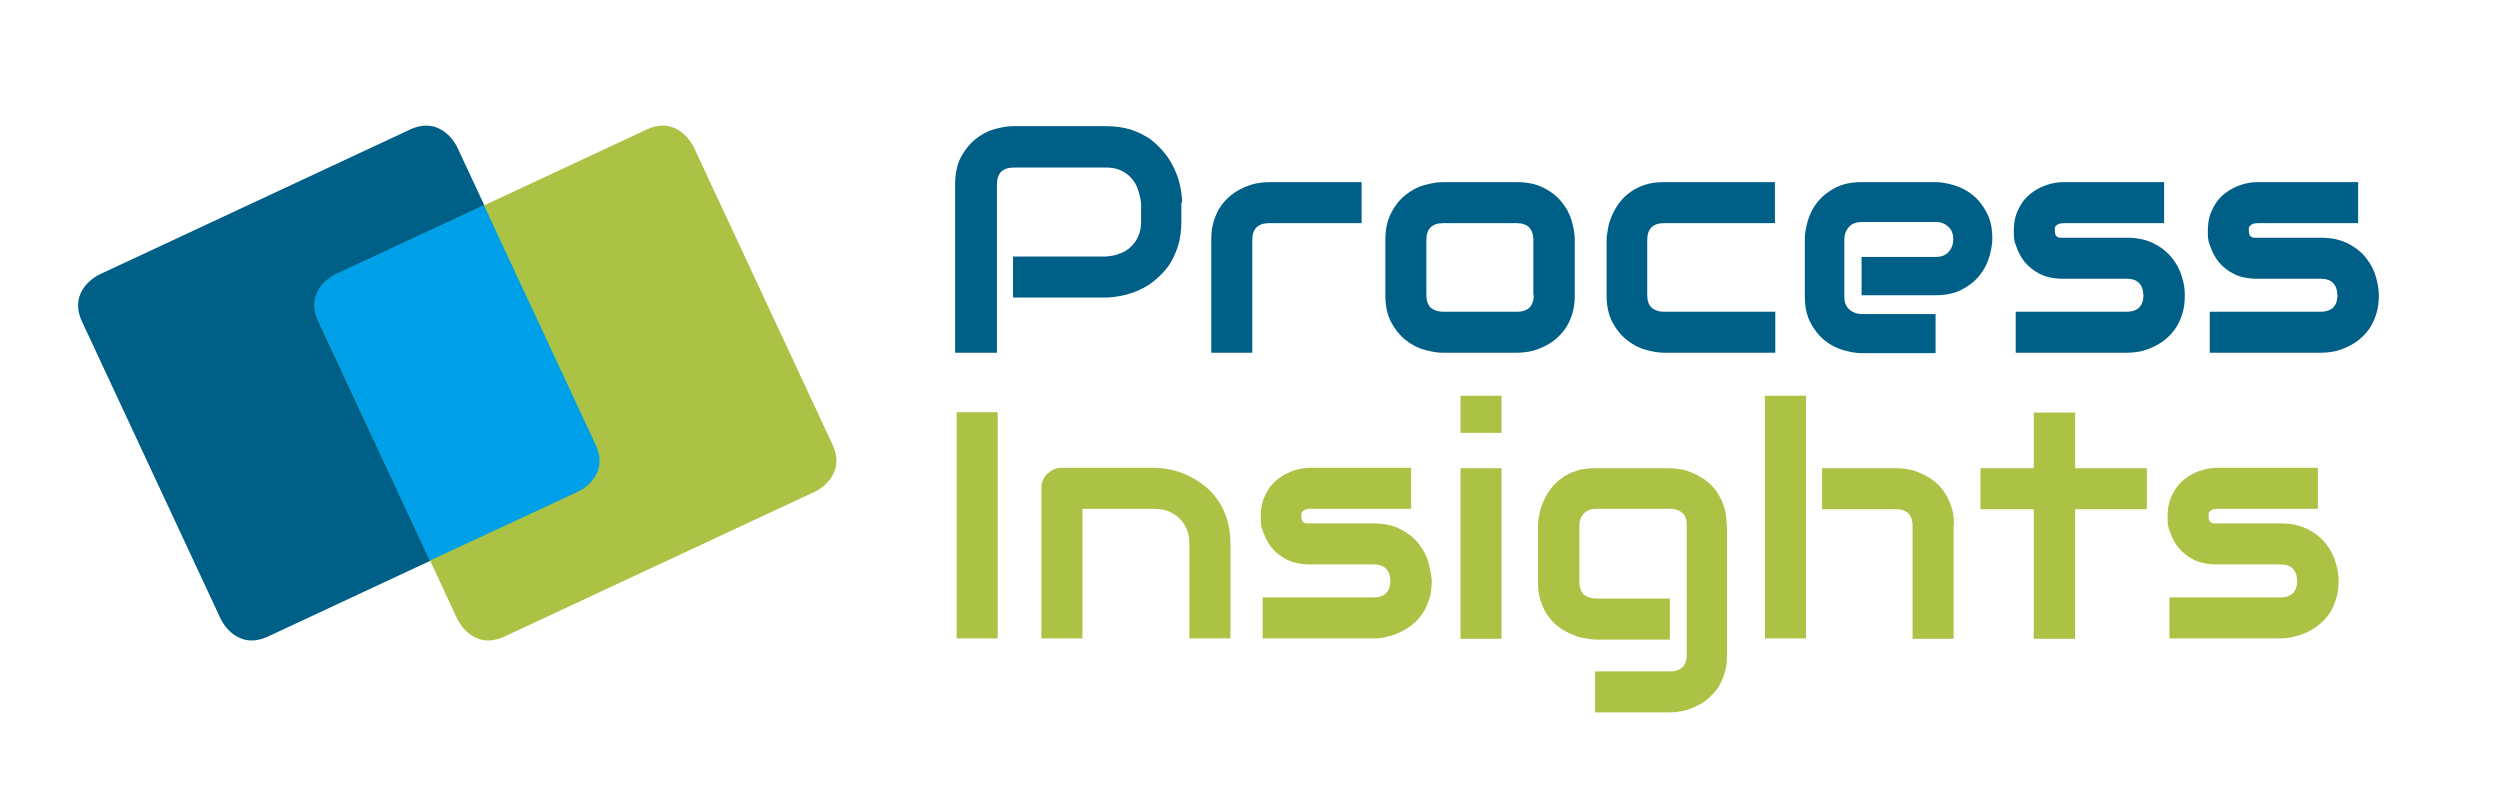 <svg xmlns="http://www.w3.org/2000/svg" id="layer" viewBox="0 0 652 207"><defs><style>      .cls-1 {        fill: #00a0e9;      }      .cls-1, .cls-2, .cls-3 {        stroke-width: 0px;      }      .cls-2 {        fill: #005f86;      }      .cls-3 {        fill: #abc244;      }    </style></defs><path class="cls-2" d="M25.9,71.6s-8.4,3.9-4.5,12.3l36.2,77.6s3.9,8.4,12.3,4.5l81-37.8s8.4-3.9,4.5-12.3l-36.2-77.6s-3.9-8.4-12.3-4.5L25.9,71.6Z"></path><path class="cls-3" d="M87.6,71.6s-8.4,3.9-4.5,12.3l36.2,77.6s3.9,8.4,12.3,4.5l81-37.8s8.4-3.9,4.5-12.3l-36.2-77.6s-3.9-8.4-12.3-4.5l-81,37.8Z"></path><path class="cls-1" d="M155.3,115.9l-29.1-62.4-38.7,18s-8.4,3.9-4.5,12.3l29.1,62.4,38.7-18c0,0,8.5-3.9,4.5-12.3"></path><path class="cls-2" d="M308.3,52.8c0-1.3-.2-2.7-.5-4.2s-.8-3-1.5-4.5-1.5-2.9-2.6-4.2c-1-1.3-2.3-2.5-3.7-3.6-1.5-1-3.2-1.9-5.1-2.5s-4.1-.9-6.5-.9h-24.2c-1.5,0-3.1.3-4.9.8s-3.4,1.4-4.9,2.6c-1.5,1.2-2.7,2.7-3.8,4.7-1,1.9-1.5,4.3-1.5,7v44h10.9v-44c0-1.4.4-2.5,1.1-3.2s1.8-1.1,3.3-1.1h24.1c1.4,0,2.6.2,3.7.7,1.1.5,2,1.1,2.7,1.9.8.8,1.4,1.8,1.8,2.9s.7,2.4.9,3.7v4.9c0,1.4-.2,2.6-.7,3.7-.4,1.1-1.1,2-1.9,2.8s-1.7,1.4-2.9,1.8c-1.1.5-2.4.7-3.7.8h-24.2v10.7h24.2c1.3,0,2.7-.2,4.2-.5s3-.8,4.4-1.4c1.5-.7,2.9-1.5,4.2-2.6s2.5-2.3,3.6-3.8c1-1.5,1.8-3.2,2.4-5.1s.9-4.1.9-6.5v-4.9h.2ZM355.2,47.5h-24.2c-1,0-2.1.1-3.2.3-1.1.2-2.3.6-3.4,1.1s-2.2,1.1-3.2,1.9-1.9,1.7-2.7,2.8c-.8,1.1-1.4,2.4-1.9,3.9s-.7,3.1-.7,4.9v29.6h10.7v-29.5c0-1.4.4-2.5,1.1-3.2s1.8-1.1,3.3-1.1h24.1v-10.7h.1ZM410.7,62.5c0-1.5-.3-3.1-.8-4.9s-1.4-3.4-2.6-4.9-2.7-2.7-4.7-3.7c-1.9-1-4.3-1.5-7-1.5h-19.3c-1.5,0-3.1.3-4.9.8s-3.4,1.4-4.9,2.6-2.7,2.7-3.7,4.7c-1,1.9-1.5,4.2-1.5,7v14.4c0,2.8.5,5.1,1.5,7s2.3,3.5,3.7,4.6c1.5,1.2,3.1,2.1,4.9,2.6s3.4.8,4.9.8h19.3c1,0,2.1-.1,3.2-.3,1.1-.2,2.3-.6,3.4-1.1s2.2-1.1,3.2-1.9,1.9-1.7,2.7-2.8c.8-1.1,1.4-2.4,1.9-3.9s.7-3.1.7-5v-14.5h0ZM400,77c0,1.4-.4,2.5-1.1,3.2s-1.8,1.1-3.3,1.1h-19.2c-1.4,0-2.5-.4-3.3-1.1-.7-.7-1.1-1.8-1.1-3.2v-14.5c0-1.4.4-2.5,1.1-3.2s1.8-1.1,3.3-1.1h19.2c1.4,0,2.5.4,3.2,1.1s1.1,1.8,1.1,3.3v14.4h0ZM462.9,81.3h-28.9c-1.4,0-2.5-.4-3.3-1.1-.7-.7-1.1-1.8-1.1-3.2v-14.4c0-1.5.4-2.6,1.1-3.3.7-.7,1.8-1.1,3.2-1.1h29v-10.7h-29c-1.8,0-3.5.2-4.9.7-1.5.5-2.7,1.1-3.8,1.9-1.1.8-2.1,1.7-2.8,2.7-.8,1-1.4,2.1-1.9,3.2s-.9,2.2-1.1,3.4c-.2,1.1-.4,2.2-.4,3.2v14.4c0,2.8.5,5.1,1.5,7s2.3,3.5,3.7,4.6c1.5,1.2,3.1,2.1,4.9,2.6s3.4.8,4.9.8h29v-10.7h-.1ZM518.1,55.4c-1-1.9-2.2-3.4-3.7-4.6s-3.1-2-4.8-2.5c-1.7-.5-3.3-.8-4.8-.8h-19.3c-2.7,0-5,.5-6.9,1.5s-3.4,2.2-4.6,3.7-2,3.1-2.5,4.8c-.5,1.7-.8,3.3-.8,4.8v15c0,2.7.5,5,1.5,6.9s2.2,3.4,3.7,4.6,3.1,2,4.8,2.5c1.7.5,3.3.8,4.8.8h19.3v-10.2h-19.2c-1.3,0-2.4-.4-3.3-1.2-.9-.8-1.3-1.9-1.3-3.3v-14.9c0-1.3.4-2.4,1.2-3.3.8-.9,1.9-1.3,3.4-1.3h19.3c1.3,0,2.3.4,3.2,1.2.9.8,1.3,1.9,1.3,3.3s-.4,2.4-1.2,3.3c-.8.9-1.9,1.3-3.4,1.3h-19.3v10h19.3c2.7,0,5-.5,6.9-1.5s3.4-2.2,4.6-3.7,2-3.1,2.5-4.8c.5-1.7.8-3.3.8-4.8,0-2.7-.5-5-1.5-6.8M569,72.1c-.5-1.8-1.4-3.4-2.6-4.9-1.2-1.5-2.7-2.7-4.7-3.7-1.9-1-4.3-1.5-7-1.5h-17.4c-.3,0-.5-.1-.7-.2s-.4-.3-.5-.5-.2-.6-.2-1v-.7c0-.2,0-.5.3-.7s.4-.4.7-.5.7-.2,1.3-.2h26.2v-10.7h-26.3c-1.3,0-2.7.2-4.2.7s-2.9,1.2-4.2,2.2-2.4,2.3-3.2,4c-.9,1.6-1.3,3.6-1.3,6s.2,2.6.7,4,1.2,2.8,2.2,4,2.4,2.3,4,3.1c1.6.8,3.6,1.2,6,1.2h16.6c2.7,0,4.2,1.4,4.3,4.3,0,1.4-.4,2.5-1.1,3.2-.7.7-1.8,1.1-3.3,1.1h-28.9v10.7h29c1,0,2.1-.1,3.2-.3,1.1-.2,2.3-.6,3.4-1.1,1.1-.5,2.2-1.1,3.2-1.9s1.9-1.7,2.7-2.8c.8-1.1,1.4-2.4,1.9-3.9s.7-3.1.7-5c0-1.6-.2-3.2-.8-4.9M619.6,72.1c-.5-1.8-1.4-3.4-2.6-4.9-1.2-1.5-2.7-2.7-4.7-3.7-1.9-1-4.3-1.5-7-1.5h-17.4c-.3,0-.5-.1-.7-.2s-.4-.3-.5-.5-.2-.6-.2-1v-.7c0-.2,0-.5.3-.7s.4-.4.7-.5.7-.2,1.3-.2h26.2v-10.7h-26.3c-1.3,0-2.7.2-4.2.7s-2.9,1.2-4.2,2.2-2.4,2.3-3.2,4c-.9,1.6-1.3,3.6-1.3,6s.2,2.6.7,4,1.2,2.8,2.2,4,2.4,2.3,4,3.1,3.7,1.2,6,1.2h16.6c2.7,0,4.2,1.4,4.3,4.3,0,1.4-.4,2.5-1.1,3.2-.7.7-1.8,1.1-3.3,1.1h-28.9v10.7h29c1,0,2.1-.1,3.2-.3,1.1-.2,2.3-.6,3.4-1.1,1.1-.5,2.2-1.1,3.2-1.9s1.9-1.7,2.7-2.8c.8-1.1,1.4-2.4,1.9-3.9s.7-3.1.7-5c0-1.6-.3-3.2-.8-4.9"></path><path class="cls-3" d="M260.2,107.5h-10.7v59h10.7v-59ZM320.9,141.9c0-2.4-.3-4.6-.9-6.5s-1.4-3.6-2.5-5.1c-1-1.5-2.2-2.7-3.5-3.7s-2.7-1.9-4.2-2.6-3-1.2-4.4-1.5c-1.5-.3-2.9-.5-4.3-.5h-24.1c-.7,0-1.4.1-2.1.4s-1.2.7-1.7,1.1c-.5.5-.9,1-1.2,1.7-.3.6-.4,1.3-.4,2.1v39.2h10.7v-33.8h18.7c1.3,0,2.5.2,3.6.6s2.1,1,2.9,1.8,1.5,1.7,2,2.9c.5,1.1.7,2.4.7,3.8v24.7h10.7v-24.6h0ZM372.5,146.6c-.5-1.8-1.4-3.4-2.6-4.9s-2.7-2.7-4.7-3.7c-1.9-1-4.3-1.5-7-1.5h-17.4c-.3,0-.5-.1-.7-.2s-.4-.3-.5-.5-.2-.6-.2-1v-.7c0-.2.1-.5.3-.7.2-.2.4-.4.7-.5.3-.1.7-.2,1.3-.2h26.3v-10.7h-26.3c-1.3,0-2.7.2-4.2.7s-2.9,1.2-4.2,2.2c-1.3,1-2.4,2.3-3.2,4-.9,1.6-1.3,3.6-1.3,6s.2,2.6.7,4,1.2,2.8,2.2,4,2.4,2.3,4,3.1c1.6.8,3.7,1.2,6,1.2h16.6c2.7,0,4.2,1.4,4.3,4.3,0,1.4-.4,2.5-1.1,3.2s-1.8,1.1-3.3,1.1h-28.9v10.7h29c1,0,2.1-.1,3.2-.4,1.1-.2,2.3-.6,3.4-1.1s2.2-1.1,3.2-1.9,1.9-1.7,2.7-2.8c.8-1.1,1.4-2.4,1.9-3.9s.7-3.1.7-5c-.1-1.4-.4-3-.9-4.8M391.6,103.2h-10.7v9.7h10.7v-9.7ZM391.6,122.1h-10.7v44.5h10.7v-44.5ZM450.3,137c0-1.8-.2-3.5-.7-4.9-.5-1.5-1.1-2.7-1.9-3.9-.8-1.1-1.7-2.1-2.7-2.8-1-.8-2.1-1.4-3.2-1.9s-2.2-.9-3.4-1.1c-1.1-.2-2.2-.3-3.2-.3h-19.2c-1.8,0-3.5.2-4.9.7-1.5.5-2.7,1.1-3.8,1.9-1.1.8-2.1,1.7-2.8,2.7-.8,1-1.4,2.1-1.9,3.2s-.9,2.2-1.1,3.4c-.2,1.1-.4,2.2-.4,3.2v14.5c0,1.8.2,3.5.7,5s1.1,2.8,1.9,3.9,1.7,2.1,2.7,2.8c1,.8,2.1,1.4,3.2,1.9s2.2.9,3.4,1.1c1.1.2,2.2.4,3.2.4h19.3v-10.7h-19.2c-1.4,0-2.5-.4-3.3-1.1-.7-.7-1.1-1.8-1.1-3.2v-14.8c0-1.2.4-2.3,1.2-3.1s1.8-1.2,3.1-1.2h19.3c1.5,0,2.5.4,3.3,1.1s1.1,1.8,1.1,3.2v33.8c0,1.4-.4,2.5-1.1,3.2s-1.8,1.1-3.3,1.1h-19.5v10.7h19.3c1,0,2.1-.1,3.2-.3,1.1-.2,2.3-.6,3.4-1.1s2.2-1.1,3.2-1.9,1.9-1.7,2.7-2.8c.8-1.1,1.4-2.4,1.9-3.9s.7-3.1.7-5v-33.8h-.1ZM509.6,137c0-1.8-.2-3.5-.7-4.9-.5-1.5-1.1-2.7-1.9-3.9-.8-1.1-1.7-2.1-2.7-2.8-1-.8-2.1-1.4-3.2-1.9s-2.2-.9-3.4-1.1c-1.1-.2-2.2-.3-3.2-.3h-19.3v10.7h19.3c1.4,0,2.5.4,3.2,1.1s1.1,1.8,1.1,3.2v29.5h10.7v-29.6h.1ZM471,103.2h-10.7v63.3h10.7v-63.3ZM559.9,122.1h-18.7v-14.5h-10.8v14.5h-13.9v10.7h13.9v33.8h10.8v-33.8h18.7v-10.7ZM609.1,146.6c-.5-1.8-1.4-3.4-2.6-4.9-1.2-1.5-2.7-2.7-4.7-3.7-1.9-1-4.3-1.5-7-1.5h-17.4c-.3,0-.5-.1-.7-.2s-.4-.3-.5-.5-.2-.6-.2-1v-.7c0-.2,0-.5.3-.7s.4-.4.7-.5.7-.2,1.3-.2h26.2v-10.7h-26.3c-1.3,0-2.7.2-4.2.7s-2.9,1.2-4.2,2.2-2.4,2.3-3.2,4c-.9,1.6-1.3,3.6-1.3,6s.2,2.6.7,4,1.2,2.8,2.2,4,2.4,2.3,4,3.1c1.6.8,3.6,1.2,6,1.2h16.6c2.7,0,4.2,1.4,4.3,4.3,0,1.4-.4,2.5-1.1,3.2-.7.7-1.8,1.1-3.3,1.1h-28.9v10.7h29c1,0,2.1-.1,3.2-.4,1.1-.2,2.3-.6,3.4-1.1,1.1-.5,2.2-1.1,3.2-1.9s1.9-1.7,2.7-2.8c.8-1.1,1.4-2.4,1.9-3.9s.7-3.1.7-5c0-1.4-.2-3-.8-4.8"></path></svg>